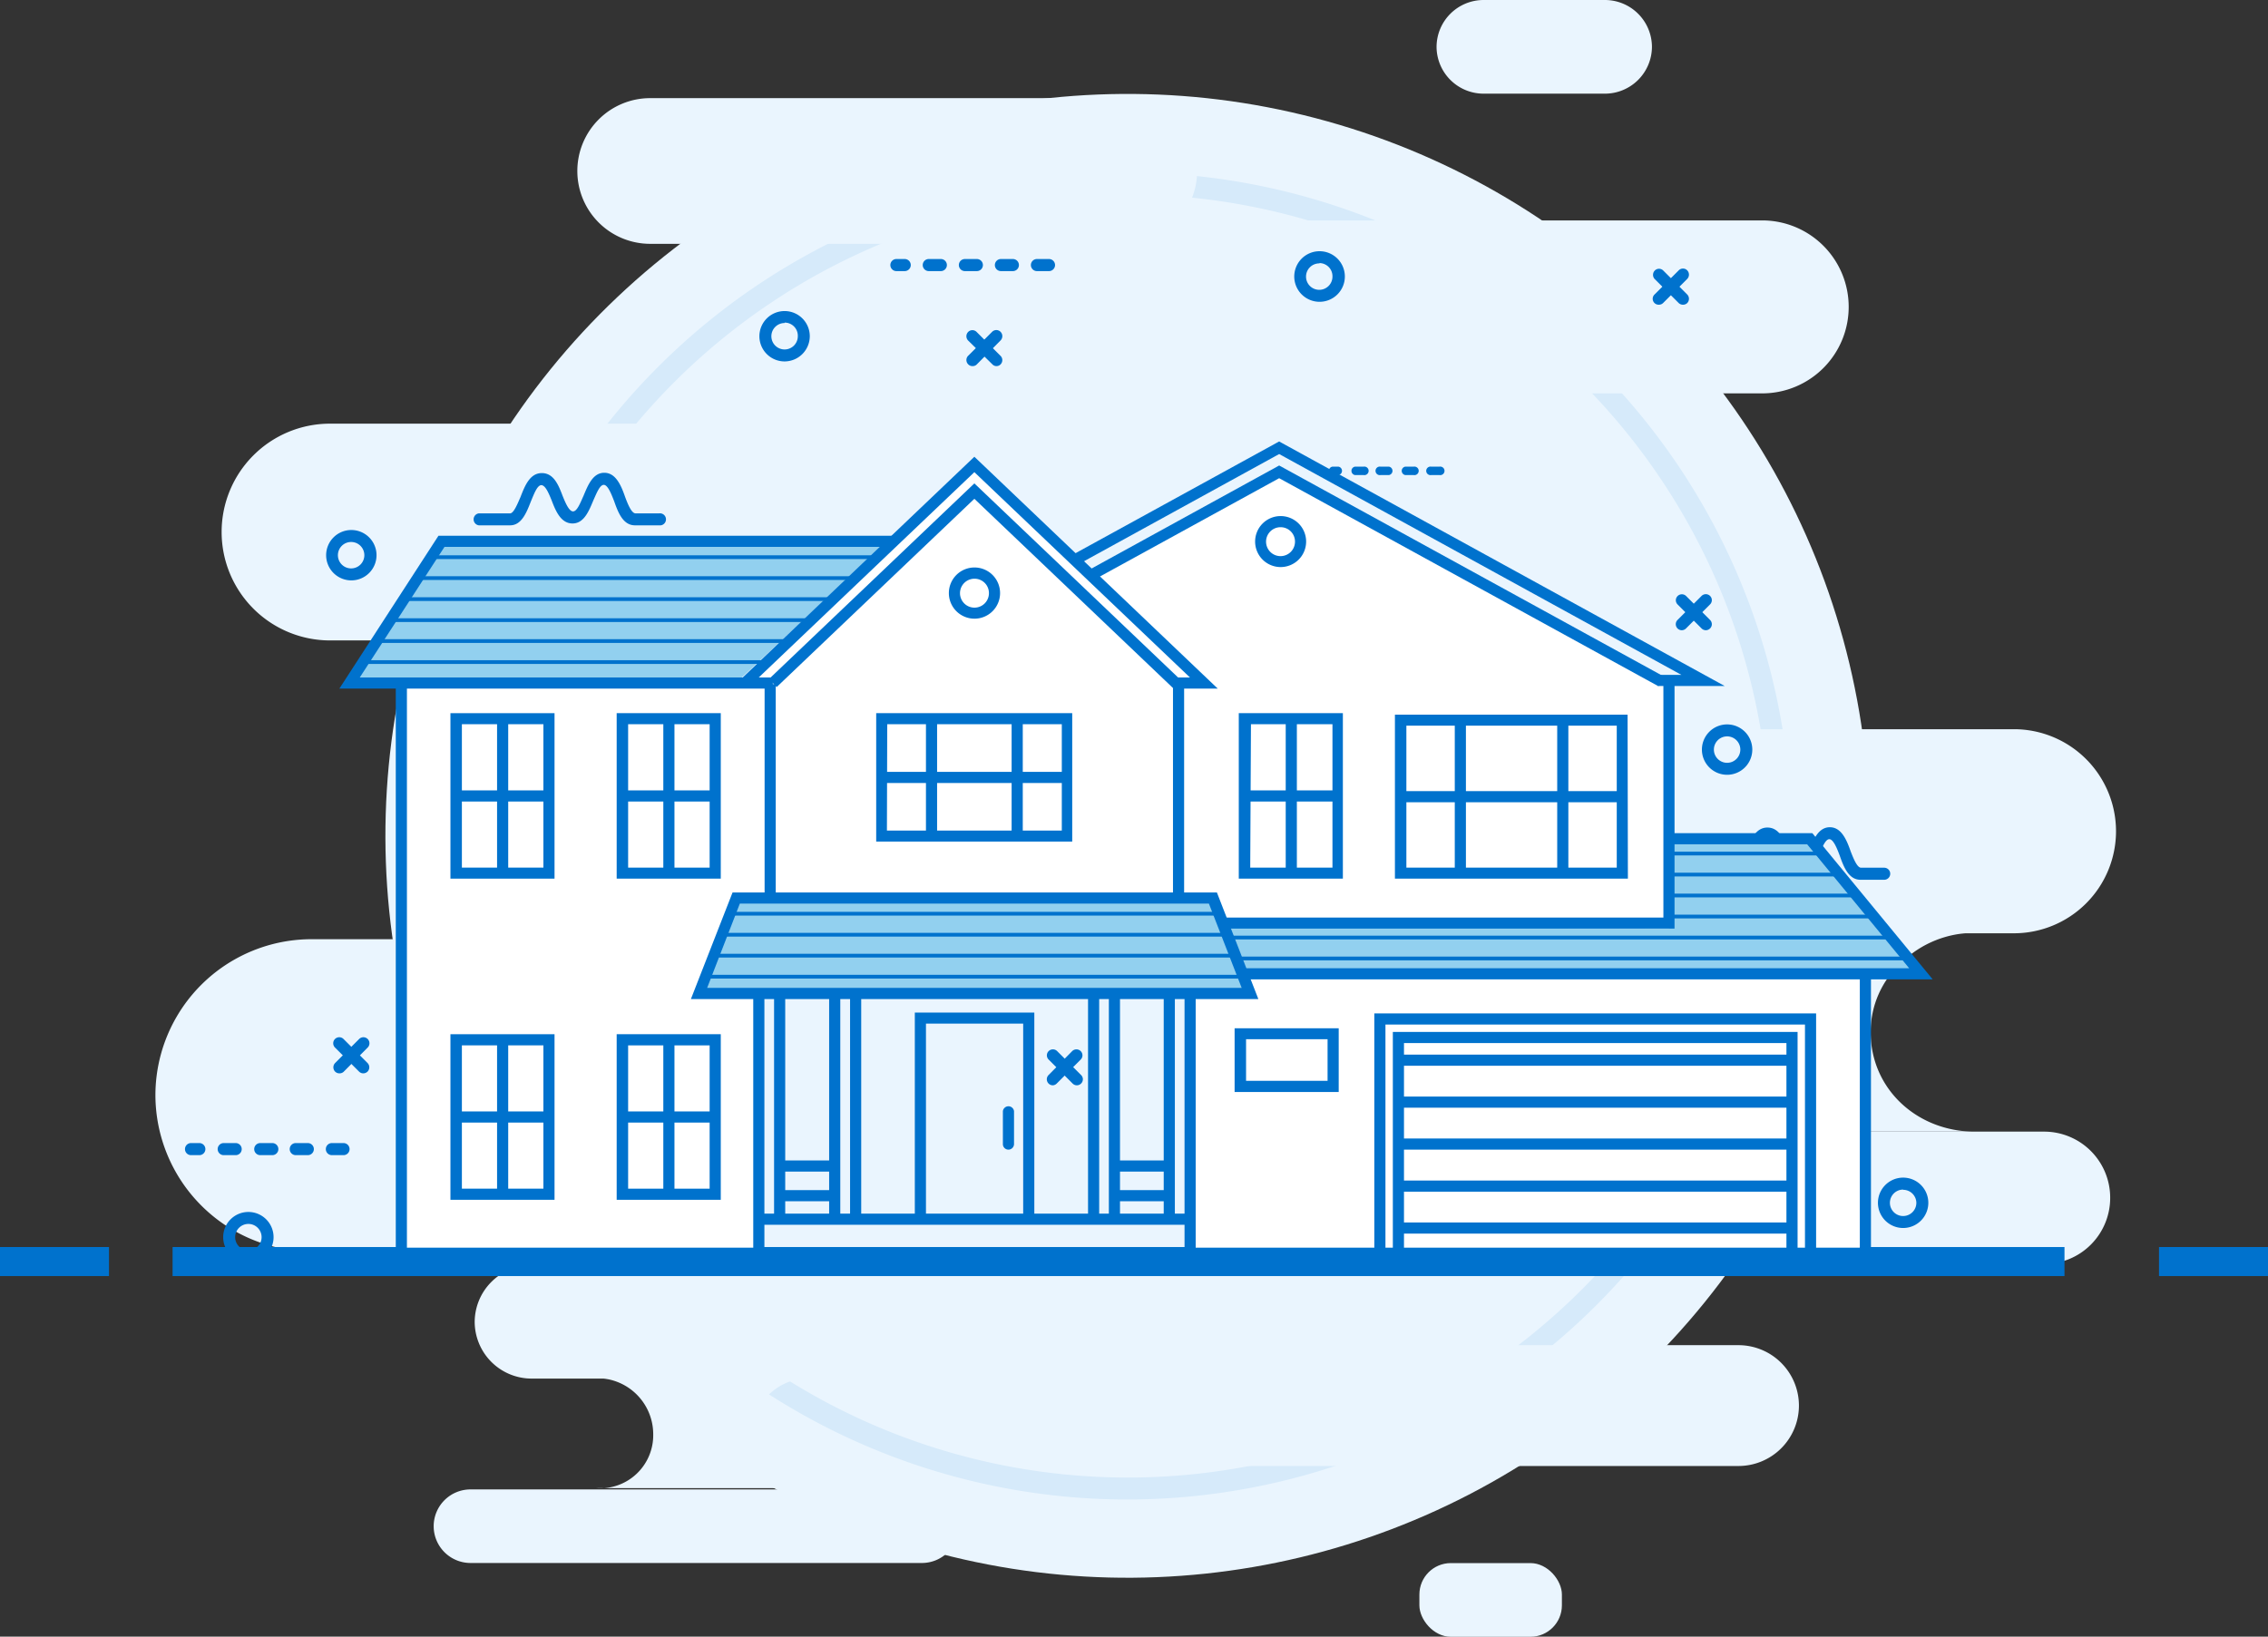 <svg xmlns="http://www.w3.org/2000/svg" viewBox="0 0 217.87 157.27"><rect x="0" y="0" width="217.87" height="157.27" fill="#333333" stroke="none"/><defs><style>.cls-1{fill:#eaf5fe;}.cls-2{fill:#d6eafa;}.cls-3{fill:#0072cd;}.cls-4{fill:#92d0ef;}.cls-5{fill:#fff;}</style></defs><title>graphic</title><g id="Layer_2" data-name="Layer 2"><g id="Layer_1-2" data-name="Layer 1"><path class="cls-1" d="M152.3,89.64h37.43a10,10,0,0,0-7.09,2.87,9,9,0,0,0-2.94,6.67c0,5.48,4.49,9.56,10,9.56H152.3a9.81,9.81,0,0,0,7.09-2.56,9.38,9.38,0,0,0,2.94-6.82A9.8,9.8,0,0,0,152.3,89.64Z"/><circle class="cls-1" cx="108.31" cy="80.33" r="71.29" transform="translate(-15.69 27.34) rotate(-13.43)"/><path class="cls-2" d="M108.31,144.09a63.76,63.76,0,1,1,63.76-63.76A63.83,63.83,0,0,1,108.31,144.09Zm0-125.41A61.65,61.65,0,1,0,170,80.33,61.72,61.72,0,0,0,108.31,18.68Z"/><path class="cls-1" d="M51.06,121.58H80.32A5.46,5.46,0,0,1,85.78,127h0a5.46,5.46,0,0,1-5.46,5.47H51.06A5.47,5.47,0,0,1,45.6,127h0A5.47,5.47,0,0,1,51.06,121.58Z"/><path class="cls-1" d="M45.2,143.12H88.55a3.53,3.53,0,0,1,3.54,3.53h0a3.53,3.53,0,0,1-3.54,3.54H45.2a3.54,3.54,0,0,1-3.54-3.54h0A3.54,3.54,0,0,1,45.2,143.12Z"/><rect class="cls-1" x="136.35" y="150.19" width="13.69" height="7.08" rx="3.02" transform="translate(286.39 307.47) rotate(-180)"/><path class="cls-1" d="M105.38,129.26H167a5.81,5.81,0,0,1,5.81,5.8h0a5.81,5.81,0,0,1-5.81,5.81H105.38a5.81,5.81,0,0,1-5.81-5.81h0A5.81,5.81,0,0,1,105.38,129.26Z"/><path class="cls-1" d="M57.29,132.43H77.68a5.53,5.53,0,0,0-3.87,1.63,5,5,0,0,0-1.6,3.67A5.3,5.3,0,0,0,77.68,143H57.29a5.1,5.1,0,0,0,5.46-5.18A5.39,5.39,0,0,0,57.29,132.43Z"/><path class="cls-1" d="M140.9,70.07h52.56a9.81,9.81,0,0,1,9.81,9.8h0a9.81,9.81,0,0,1-9.81,9.81H140.9a9.81,9.81,0,0,1-9.8-9.81h0A9.8,9.8,0,0,1,140.9,70.07Z"/><path class="cls-1" d="M118.49,108.74h77.87a6.35,6.35,0,0,1,6.35,6.36h0a6.35,6.35,0,0,1-6.35,6.36H118.49a6.36,6.36,0,0,1-6.36-6.36h0A6.36,6.36,0,0,1,118.49,108.74Z"/><path class="cls-1" d="M93.28,61.54H31.7A10.42,10.42,0,0,1,21.29,51.12h0A10.41,10.41,0,0,1,31.7,40.71H93.28a10.41,10.41,0,0,1,10.41,10.41h0A10.42,10.42,0,0,1,93.28,61.54Z"/><path class="cls-1" d="M118.93,120.25h-89a15.05,15.05,0,0,1-15-15h0a15,15,0,0,1,15.05-15h89a15,15,0,0,1,15,15h0A15.05,15.05,0,0,1,118.93,120.25Z"/><path class="cls-1" d="M169.28,37.8H120.15a8.31,8.31,0,0,1-8.31-8.31h0a8.31,8.31,0,0,1,8.31-8.31h49.13a8.31,8.31,0,0,1,8.31,8.31h0A8.31,8.31,0,0,1,169.28,37.8Z"/><path class="cls-1" d="M154.17,9H142.5A4.52,4.52,0,0,1,138,4.52h0A4.52,4.52,0,0,1,142.5,0h11.67a4.52,4.52,0,0,1,4.52,4.52h0A4.52,4.52,0,0,1,154.17,9Z"/><path class="cls-1" d="M108,23.43H62.46a7,7,0,0,1-7-7h0a7,7,0,0,1,7-7H108a7,7,0,0,1,7,7h0A7,7,0,0,1,108,23.43Z"/><path class="cls-3" d="M123.07,107.16a2.42,2.42,0,1,1,2.43-2.42A2.42,2.42,0,0,1,123.07,107.16Zm0-3.69a1.27,1.27,0,1,0,1.27,1.27A1.26,1.26,0,0,0,123.07,103.47Z"/><path class="cls-3" d="M165.91,74.45A2.42,2.42,0,1,1,168.33,72,2.42,2.42,0,0,1,165.91,74.45Zm0-3.69A1.27,1.27,0,1,0,167.18,72,1.27,1.27,0,0,0,165.91,70.76Z"/><path class="cls-3" d="M182.82,118a2.42,2.42,0,1,1,2.42-2.42A2.42,2.42,0,0,1,182.82,118Zm0-3.69a1.27,1.27,0,1,0,1.27,1.27A1.27,1.27,0,0,0,182.82,114.33Z"/><path class="cls-3" d="M126.76,29a2.43,2.43,0,1,1,2.43-2.42A2.43,2.43,0,0,1,126.76,29Zm0-3.69A1.27,1.27,0,1,0,128,26.55,1.26,1.26,0,0,0,126.76,25.28Z"/><path class="cls-3" d="M75.37,34.73a2.42,2.42,0,1,1,2.42-2.42A2.43,2.43,0,0,1,75.37,34.73Zm0-3.69a1.27,1.27,0,1,0,1.27,1.27A1.26,1.26,0,0,0,75.37,31Z"/><path class="cls-3" d="M33.75,55.77a2.42,2.42,0,1,1,2.42-2.42A2.42,2.42,0,0,1,33.75,55.77Zm0-3.69A1.27,1.27,0,1,0,35,53.35,1.27,1.27,0,0,0,33.75,52.08Z"/><path class="cls-3" d="M23.86,121.3a2.42,2.42,0,1,1,2.42-2.42A2.42,2.42,0,0,1,23.86,121.3Zm0-3.69a1.27,1.27,0,1,0,1.27,1.27A1.27,1.27,0,0,0,23.86,117.61Z"/><path class="cls-3" d="M61.66,59.86H60.51a.58.58,0,1,1,0-1.15h1.15a.58.58,0,1,1,0,1.15Zm-3.46,0H57.05a.58.58,0,1,1,0-1.15H58.2a.58.58,0,1,1,0,1.15Zm-3.46,0H53.58a.58.58,0,0,1,0-1.15h1.16a.58.58,0,0,1,0,1.15Zm-3.47,0H50.12a.58.58,0,1,1,0-1.15h1.15a.58.58,0,1,1,0,1.15Zm-3.46,0H47a.58.58,0,1,1,0-1.15h.8a.58.58,0,1,1,0,1.15Z"/><path class="cls-3" d="M138.29,45.65h-.81a.41.41,0,1,1,0-.81h.81a.41.41,0,1,1,0,.81Zm-2.44,0H135a.41.41,0,0,1,0-.81h.81a.41.41,0,1,1,0,.81Zm-2.43,0h-.81a.41.41,0,1,1,0-.81h.81a.41.41,0,0,1,0,.81Zm-2.44,0h-.81a.41.41,0,0,1,0-.81H131a.41.41,0,1,1,0,.81Zm-2.43,0H128a.41.41,0,0,1,0-.81h.57a.41.41,0,0,1,0,.81Z"/><path class="cls-3" d="M100.77,26.05H99.61a.58.58,0,0,1,0-1.16h1.16a.58.58,0,0,1,0,1.16Zm-3.47,0H96.15a.58.58,0,0,1,0-1.16H97.3a.58.58,0,0,1,0,1.16Zm-3.46,0H92.69a.58.58,0,1,1,0-1.16h1.15a.58.58,0,0,1,0,1.16Zm-3.46,0H89.22a.58.58,0,0,1,0-1.16h1.16a.58.58,0,1,1,0,1.16Zm-3.47,0h-.8a.58.58,0,0,1,0-1.16h.8a.58.58,0,1,1,0,1.16Z"/><path class="cls-3" d="M33,111H31.88a.58.58,0,0,1,0-1.16H33A.58.58,0,0,1,33,111Zm-3.46,0H28.41a.58.58,0,0,1,0-1.16h1.16a.58.58,0,0,1,0,1.16Zm-3.46,0H25a.58.58,0,0,1,0-1.16h1.16a.58.58,0,0,1,0,1.16Zm-3.47,0H21.49a.58.58,0,0,1,0-1.16h1.15a.58.58,0,0,1,0,1.16Zm-3.46,0h-.8a.58.58,0,0,1,0-1.16h.8a.58.58,0,1,1,0,1.16Z"/><path class="cls-3" d="M103.44,104.29a.58.58,0,0,1-.4-.17l-2.3-2.3a.57.57,0,0,1,0-.82.58.58,0,0,1,.81,0l2.3,2.3a.57.57,0,0,1,0,.82A.58.58,0,0,1,103.44,104.29Z"/><path class="cls-3" d="M101.14,104.29a.58.58,0,0,1-.4-1L103,101a.58.58,0,0,1,.81,0,.57.57,0,0,1,0,.82l-2.3,2.3A.58.58,0,0,1,101.14,104.29Z"/><path class="cls-3" d="M174.6,93.44a.6.6,0,0,1-.41-.17L171.9,91a.57.57,0,0,1,.81-.81l2.3,2.3a.56.56,0,0,1,0,.81A.58.58,0,0,1,174.6,93.44Z"/><path class="cls-3" d="M172.3,93.44a.58.58,0,0,1-.4-.17.56.56,0,0,1,0-.81l2.29-2.3a.57.57,0,0,1,.82,0,.56.56,0,0,1,0,.81l-2.3,2.3A.58.58,0,0,1,172.3,93.44Z"/><path class="cls-3" d="M163.86,60.56a.58.58,0,0,1-.4-.17l-2.3-2.3a.57.57,0,0,1,0-.82.58.58,0,0,1,.81,0l2.3,2.3a.57.57,0,0,1,0,.82A.58.58,0,0,1,163.86,60.56Z"/><path class="cls-3" d="M161.56,60.56a.58.58,0,0,1-.4-1l2.3-2.3a.58.58,0,0,1,.81,0,.57.57,0,0,1,0,.82l-2.3,2.3A.58.58,0,0,1,161.56,60.56Z"/><path class="cls-3" d="M161.67,29.28a.59.59,0,0,1-.41-.16l-2.3-2.3a.59.59,0,0,1,0-.82.57.57,0,0,1,.82,0l2.3,2.3a.59.59,0,0,1,0,.82A.57.57,0,0,1,161.67,29.28Z"/><path class="cls-3" d="M159.37,29.28a.57.57,0,0,1-.41-1l2.3-2.3a.57.57,0,0,1,.82,0,.59.59,0,0,1,0,.82l-2.3,2.3A.57.57,0,0,1,159.37,29.28Z"/><path class="cls-3" d="M95.74,35.18a.54.54,0,0,1-.41-.17L93,32.72a.59.59,0,0,1,0-.82.57.57,0,0,1,.82,0l2.3,2.3a.58.58,0,0,1,0,.81A.54.54,0,0,1,95.74,35.18Z"/><path class="cls-3" d="M93.44,35.18A.56.56,0,0,1,93,35a.58.58,0,0,1,0-.81l2.3-2.3a.57.57,0,0,1,.82,0,.59.59,0,0,1,0,.82L93.85,35A.54.54,0,0,1,93.44,35.18Z"/><path class="cls-3" d="M56.63,67.57a.58.58,0,0,1-.4-.17l-2.3-2.3a.57.57,0,0,1,0-.82.58.58,0,0,1,.81,0l2.3,2.3a.57.57,0,0,1,0,.82A.58.58,0,0,1,56.63,67.57Z"/><path class="cls-3" d="M54.34,67.57a.58.58,0,0,1-.41-.17.57.57,0,0,1,0-.82l2.3-2.3a.58.58,0,0,1,.81,0,.57.57,0,0,1,0,.82l-2.3,2.3A.58.58,0,0,1,54.34,67.57Z"/><path class="cls-3" d="M34.9,103.14a.58.58,0,0,1-.41-.17l-2.3-2.3a.58.58,0,1,1,.82-.82l2.3,2.3a.59.59,0,0,1,0,.82A.6.6,0,0,1,34.9,103.14Z"/><path class="cls-3" d="M32.6,103.14a.58.58,0,0,1-.41-.17.59.59,0,0,1,0-.82l2.3-2.3a.58.58,0,1,1,.82.82L33,103A.58.58,0,0,1,32.6,103.14Z"/><rect class="cls-3" y="119.83" width="10.47" height="2.79"/><rect class="cls-3" x="207.4" y="119.83" width="10.47" height="2.79"/><rect class="cls-3" x="16.58" y="119.83" width="181.74" height="2.79"/><path class="cls-3" d="M63.26,50.48H61c-1.15,0-1.62-1.23-2-2.31-.26-.67-.61-1.58-1-1.58s-.7.83-1,1.49c-.42,1-.89,2.22-2,2.22s-1.61-1.17-2-2.2c-.27-.66-.6-1.48-1-1.48s-.72.9-1,1.56c-.42,1.08-.9,2.3-2,2.3h-3a.58.58,0,0,1,0-1.15h3c.35,0,.71-.91,1-1.57.42-1.08.9-2.3,2.05-2.3s1.61,1.17,2,2.2c.27.66.61,1.48,1,1.48s.7-.83,1-1.49c.42-1,.89-2.22,2-2.22s1.62,1.23,2,2.32c.25.67.61,1.58,1,1.58h2.27a.58.58,0,1,1,0,1.15Z"/><path class="cls-3" d="M181,84.54h-2.27c-1.14,0-1.62-1.23-2-2.32-.25-.67-.61-1.58-1-1.58s-.69.83-1,1.5c-.42,1-.9,2.21-2,2.21s-1.61-1.17-2-2.2c-.27-.66-.61-1.48-1-1.48s-.72.91-1,1.57c-.42,1.08-.9,2.3-2,2.3h-3a.58.58,0,0,1,0-1.16h3c.35,0,.71-.9,1-1.56.42-1.08.91-2.3,2.05-2.3s1.61,1.17,2,2.2c.28.66.61,1.48,1,1.48s.7-.83,1-1.5c.42-1,.89-2.21,2-2.21s1.62,1.23,2,2.32c.26.66.61,1.57,1,1.57H181a.58.58,0,1,1,0,1.16Z"/><polygon class="cls-4" points="42.33 52.04 85.23 52.04 70.38 65.92 33.91 65.48 42.33 52.04"/><polygon class="cls-4" points="160.56 80.73 173.89 80.73 184.76 93.58 119.99 93.67 117.77 88.91 160.49 88.25 160.56 80.73"/><polygon class="cls-4" points="70.91 86.23 116.17 86.78 120.13 95.43 67.39 95.17 70.91 86.23"/><polygon class="cls-5" points="105.29 55.03 122.88 45.95 159.79 65.56 160.32 89.23 118.15 88.93 116.91 86.11 113.21 86.23 112.86 63.08 105.22 55.64 105.29 55.03"/><polygon class="cls-5" points="93.63 44.73 85.84 52.55 72.78 64.61 74.36 67.59 74.52 86.11 113.21 86.23 112.68 65.74 115.8 65.28 93.63 44.73"/><polygon class="cls-5" points="119.12 93.67 178.66 93.58 178.66 120.42 114.86 120.18 114.33 95.96 120.13 95.43 119.12 93.67"/><polygon class="cls-5" points="38.55 65.94 71.92 66.02 74.61 66.02 73.82 69.73 73.98 85.4 73.71 86.11 70.91 86.23 67.39 95.17 72.36 95.43 72.89 120.39 38.55 120.39 38.55 65.94"/><rect class="cls-3" x="160.32" y="81.84" width="14.7" height="0.36"/><rect class="cls-3" x="160.32" y="83.86" width="16.36" height="0.36"/><rect class="cls-3" x="160.32" y="85.87" width="18.02" height="0.36"/><rect class="cls-3" x="160.32" y="87.89" width="19.67" height="0.36"/><rect class="cls-3" x="118.15" y="89.91" width="63.51" height="0.36"/><rect class="cls-3" x="118.86" y="91.92" width="64.45" height="0.36"/><rect class="cls-3" x="178.66" y="93.58" width="1.07" height="26.84"/><polygon class="cls-3" points="174.46 120.42 173.39 120.42 173.39 98.45 133.09 98.45 133.09 120.42 132.02 120.42 132.02 97.38 174.46 97.38 174.46 120.42"/><polygon class="cls-3" points="172.68 120.42 171.61 120.42 171.61 100.23 134.87 100.23 134.87 120.42 133.8 120.42 133.8 99.16 172.68 99.16 172.68 120.42"/><rect class="cls-3" x="134.33" y="101.34" width="37.81" height="1.07"/><rect class="cls-3" x="134.33" y="105.37" width="37.81" height="1.07"/><rect class="cls-3" x="134.33" y="109.4" width="37.81" height="1.07"/><rect class="cls-3" x="134.33" y="113.44" width="37.81" height="1.07"/><rect class="cls-3" x="134.33" y="117.47" width="37.81" height="1.07"/><polygon class="cls-3" points="185.66 94.11 119.35 94.11 119.35 93.04 183.4 93.04 173.6 81.13 160.69 81.13 160.69 80.06 174.1 80.06 185.66 94.11"/><polygon class="cls-3" points="160.86 89.23 117.4 89.23 117.4 88.17 159.79 88.17 159.79 65.56 160.86 65.56 160.86 89.23"/><path class="cls-3" d="M123,54.49A2.45,2.45,0,1,1,125.47,52,2.45,2.45,0,0,1,123,54.49Zm0-3.83A1.39,1.39,0,1,0,124.4,52,1.38,1.38,0,0,0,123,50.66Z"/><polygon class="cls-3" points="165.68 65.92 159.29 65.92 159.29 64.85 161.52 64.85 122.88 43.63 103.62 54.21 103.11 53.27 122.88 42.42 123.13 42.56 165.68 65.92"/><polygon class="cls-3" points="159.31 65.94 122.88 45.95 105.22 55.64 104.71 54.71 122.88 44.73 159.82 65 159.31 65.94"/><rect class="cls-3" x="32.38" y="119.89" width="151.96" height="1.07"/><path class="cls-3" d="M103,80.87H84.17V68.53H103Zm-17.8-1.06H102V69.59H85.23Z"/><rect class="cls-3" x="88.95" y="69.06" width="1.07" height="11.28"/><rect class="cls-3" x="97.18" y="69.06" width="1.07" height="11.28"/><rect class="cls-3" x="84.7" y="74.17" width="17.8" height="1.07"/><path class="cls-3" d="M156.38,84.43H134V68.67h22.35ZM135.1,83.37h20.21V69.73H135.1Z"/><rect class="cls-3" x="139.75" y="69.2" width="1.07" height="14.7"/><rect class="cls-3" x="149.59" y="69.2" width="1.07" height="14.7"/><rect class="cls-3" x="134.56" y="76.02" width="21.28" height="1.07"/><rect class="cls-3" x="113.79" y="95.43" width="1.07" height="24.75"/><rect class="cls-3" x="111.79" y="95.43" width="1.07" height="21.73"/><path class="cls-3" d="M53.27,115.29h-10V99.38h10Zm-8.9-1.07H52.2V100.45H44.37Z"/><path class="cls-3" d="M69.24,115.29h-10V99.38h10Zm-8.9-1.07h7.83V100.45H60.34Z"/><rect class="cls-3" x="63.72" y="99.92" width="1.07" height="14.84"/><rect class="cls-3" x="59.81" y="106.8" width="8.9" height="1.07"/><rect class="cls-3" x="43.84" y="106.8" width="8.9" height="1.07"/><rect class="cls-3" x="47.75" y="99.92" width="1.07" height="14.84"/><path class="cls-3" d="M53.27,84.43h-10V68.53h10Zm-8.9-1.06H52.2V69.59H44.37Z"/><path class="cls-3" d="M69.24,84.43h-10V68.53h10Zm-8.9-1.06h7.83V69.59H60.34Z"/><rect class="cls-3" x="63.72" y="69.06" width="1.07" height="14.84"/><rect class="cls-3" x="59.81" y="75.95" width="8.9" height="1.07"/><path class="cls-3" d="M129,84.43h-10V68.53h10Zm-8.9-1.06H128V69.59h-7.83Z"/><rect class="cls-3" x="123.51" y="69.06" width="1.07" height="14.84"/><rect class="cls-3" x="119.6" y="75.95" width="8.9" height="1.07"/><rect class="cls-3" x="43.84" y="75.95" width="8.9" height="1.07"/><rect class="cls-3" x="47.75" y="69.06" width="1.07" height="14.84"/><polygon class="cls-3" points="99.36 117.14 98.29 117.14 98.29 98.36 88.95 98.36 88.95 117.14 87.88 117.14 87.88 97.3 99.36 97.3 99.36 117.14"/><rect class="cls-3" x="72.89" y="116.62" width="41.44" height="1.07"/><rect class="cls-3" x="106.52" y="95.43" width="1.07" height="21.73"/><rect class="cls-3" x="104.52" y="95.43" width="1.07" height="21.73"/><rect class="cls-3" x="72.36" y="95.43" width="1.07" height="24.75"/><rect class="cls-3" x="74.36" y="95.43" width="1.07" height="21.73"/><rect class="cls-3" x="79.65" y="95.43" width="1.07" height="21.73"/><rect class="cls-3" x="81.66" y="95.43" width="1.07" height="21.73"/><path class="cls-3" d="M120.88,96H66.37l4-10.24H116.9Zm-46-1.07h44.4l-3.15-8.1H71.07l-3.14,8.1Z"/><rect class="cls-3" x="74.9" y="114.36" width="5.29" height="1.07"/><rect class="cls-3" x="74.9" y="111.51" width="5.29" height="1.07"/><rect class="cls-3" x="107.06" y="114.36" width="5.29" height="1.07"/><rect class="cls-3" x="107.06" y="111.51" width="5.29" height="1.07"/><rect class="cls-3" x="73.45" y="65.74" width="1.07" height="20.37"/><rect class="cls-3" x="112.68" y="65.74" width="1.07" height="20.37"/><rect class="cls-3" x="38.02" y="65.58" width="1.07" height="54.84"/><polygon class="cls-3" points="116.98 66.17 112.74 66.17 93.6 47.93 74.61 66.02 73.87 65.25 93.6 46.45 113.17 65.1 114.31 65.1 93.6 45.37 71.92 66.02 71.19 65.25 93.6 43.89 116.98 66.17"/><polygon class="cls-3" points="74.24 66.17 32.6 66.17 42.12 51.48 85.84 51.48 85.84 52.55 42.7 52.55 34.56 65.1 74.24 65.1 74.24 66.17"/><rect class="cls-3" x="41.43" y="53.36" width="42.84" height="0.36"/><rect class="cls-3" x="40.12" y="55.37" width="42.06" height="0.36"/><rect class="cls-3" x="38.81" y="57.39" width="41.27" height="0.36"/><rect class="cls-3" x="37.5" y="59.41" width="40.49" height="0.36"/><rect class="cls-3" x="36.2" y="61.42" width="39.71" height="0.36"/><rect class="cls-3" x="34.89" y="63.44" width="38.93" height="0.36"/><rect class="cls-3" x="70.38" y="87.62" width="46.53" height="0.36"/><rect class="cls-3" x="69.6" y="89.64" width="48.17" height="0.36"/><rect class="cls-3" x="68.82" y="91.65" width="49.63" height="0.36"/><rect class="cls-3" x="68.04" y="93.67" width="51.08" height="0.36"/><path class="cls-3" d="M93.62,59.45A2.46,2.46,0,1,1,96.07,57,2.46,2.46,0,0,1,93.62,59.45Zm0-3.84A1.39,1.39,0,1,0,95,57,1.38,1.38,0,0,0,93.62,55.61Z"/><path class="cls-3" d="M96.87,110.47a.53.53,0,0,1-.53-.53v-3.17a.54.54,0,0,1,1.07,0v3.17A.54.54,0,0,1,96.87,110.47Z"/><path class="cls-3" d="M128.6,104.93h-10V98.81h10Zm-8.9-1.07h7.83v-4H119.7Z"/></g></g></svg>